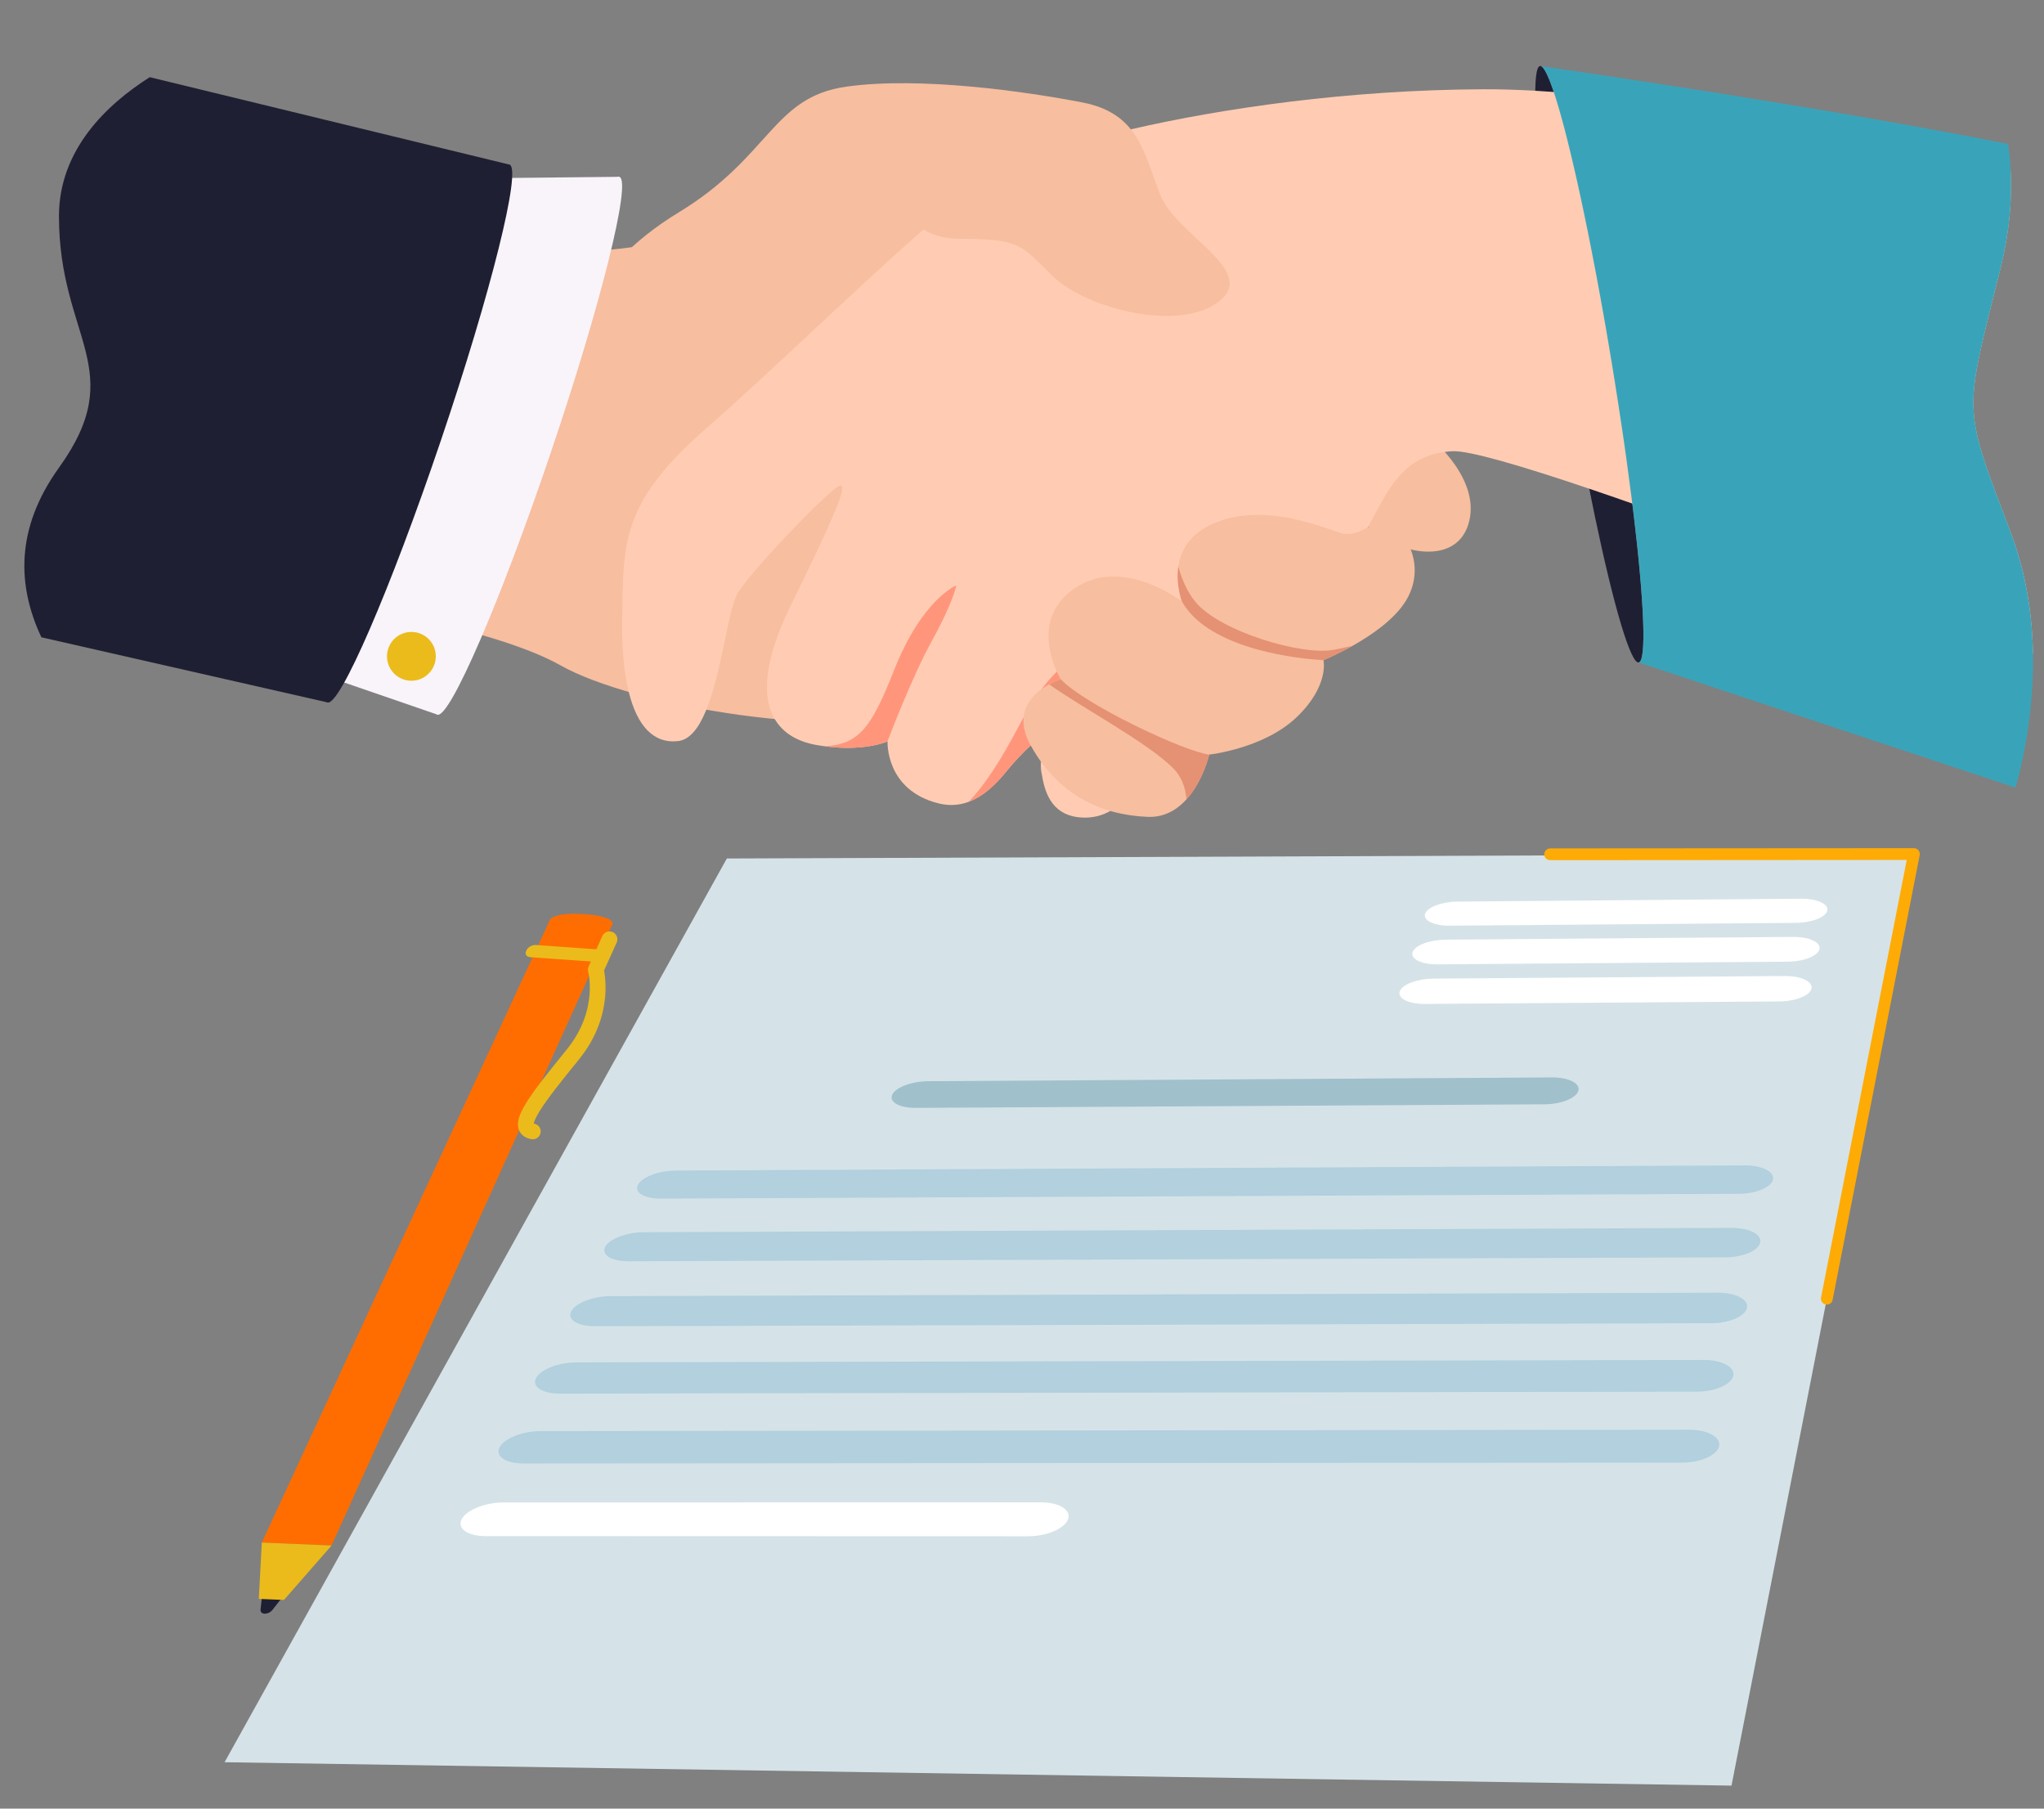 <?xml version="1.0" encoding="UTF-8"?>
<svg id="main" xmlns="http://www.w3.org/2000/svg" viewBox="0 0 520 460">
  <rect x="0" y="0" width="520" height="460" fill="#808080" stroke="none"/>
  <defs>
    <style>
      .cls-1 {
        fill: #fff;
      }

      .cls-2 {
        fill: #1f1f33;
      }

      .cls-3 {
        fill: #ffccb3;
      }

      .cls-4 {
        fill: #d5e3e8;
      }

      .cls-5 {
        fill: #ebbb1c;
      }

      .cls-6 {
        fill: #b2d0de;
      }

      .cls-7 {
        fill: #f7be9f;
      }

      .cls-8 {
        fill: #f9f4fa;
      }

      .cls-9 {
        fill: #39a4b9;
      }

      .cls-10 {
        fill: #ff6d00;
      }

      .cls-11 {
        fill: #e59173;
      }

      .cls-12 {
        stroke: #ebbb1c;
        stroke-width: 4px;
      }

      .cls-12, .cls-13 {
        fill: none;
        stroke-linecap: round;
        stroke-linejoin: round;
      }

      .cls-14 {
        fill: #ff967c;
      }

      .cls-13 {
        stroke: #ffab06;
        stroke-width: 3px;
      }

      .cls-15 {
        fill: #a0c0cc;
      }
    </style>
  </defs>
  <g id="main-2" data-name="main">
    <g id="agreement">
      <polygon class="cls-4" points="184.91 218.35 57.13 448.2 440.5 454.15 486.9 217.22 184.91 218.35"/>
      <path class="cls-1" d="m370.79,229.31l87.38-.74c4.04-.03,7.04,1.31,6.7,3h0c-.34,1.7-3.93,3.12-8,3.15l-88.03.72c-4.03.03-6.85-1.32-6.29-3.02h0c.55-1.69,4.24-3.08,8.24-3.11Z"/>
      <path class="cls-1" d="m367.71,238.99l88.41-.7c4.09-.03,7.12,1.34,6.77,3.08h0c-.35,1.74-3.98,3.19-8.1,3.22l-89.08.68c-4.08.03-6.92-1.36-6.35-3.09h0c.57-1.73,4.3-3.15,8.35-3.18Z"/>
      <path class="cls-1" d="m364.56,248.9l89.46-.66c4.14-.03,7.2,1.38,6.84,3.16h0c-.36,1.79-4.04,3.27-8.21,3.3l-90.14.64c-4.13.03-7-1.39-6.42-3.17h0c.58-1.77,4.37-3.23,8.46-3.26Z"/>
      <path class="cls-15" d="m236.12,274.99l158.66-.96c4.24-.03,7.27,1.48,6.77,3.36h0c-.5,1.89-4.37,3.46-8.65,3.48l-159.9.91c-4.2.02-6.88-1.49-6.01-3.36h0c.87-1.87,4.95-3.4,9.11-3.43Z"/>
      <path class="cls-6" d="m171.86,297.71l272-1.31c4.37-.02,7.6,1.57,7.2,3.56h0c-.4,2-4.31,3.65-8.72,3.67l-274.17,1.22c-4.28.02-6.9-1.57-5.86-3.54h0c1.04-1.96,5.31-3.57,9.56-3.59Z"/>
      <path class="cls-6" d="m163.73,313.4l276.77-1.1c4.45-.02,7.73,1.63,7.31,3.7h0c-.42,2.07-4.4,3.78-8.89,3.79l-279.02,1c-4.35.02-7-1.64-5.93-3.68h0c1.07-2.03,5.44-3.69,9.76-3.71Z"/>
      <path class="cls-6" d="m155.3,329.65l281.72-.87c4.53-.01,7.86,1.7,7.43,3.84h0c-.43,2.15-4.5,3.91-9.07,3.93l-284.05.76c-4.43.01-7.11-1.7-5.99-3.82h0c1.11-2.11,5.57-3.82,9.97-3.84Z"/>
      <path class="cls-6" d="m146.56,346.5l286.85-.62c4.62,0,8,1.78,7.55,4h0c-.45,2.23-4.6,4.06-9.25,4.07l-289.27.5c-4.51,0-7.22-1.78-6.06-3.97h0c1.15-2.19,5.71-3.96,10.18-3.97Z"/>
      <path class="cls-6" d="m137.5,363.98l292.17-.35c4.7,0,8.14,1.85,7.68,4.16h0c-.47,2.32-4.7,4.21-9.44,4.21l-294.68.22c-4.59,0-7.34-1.85-6.13-4.13h0c1.2-2.27,5.85-4.11,10.41-4.11Z"/>
      <path class="cls-1" d="m128.09,382.13l136.67-.03c4.71,0,7.83,1.92,6.95,4.3h0c-.88,2.39-5.45,4.34-10.21,4.33l-137.85-.04c-4.68,0-7.45-1.93-6.2-4.3h0c1.24-2.36,6.01-4.26,10.65-4.26Z"/>
      <polyline class="cls-13" points="394.37 217.28 486.9 217.22 464.75 330.31"/>
    </g>
    <g id="pen">
      <path class="cls-2" d="m66.8,404.77l-.52,4.59c-.15,1.37,1.98,1.43,3.04.09l4.22-5.38-6.74.69Z"/>
      <polygon class="cls-10" points="84.35 393.08 66.61 392.33 139.99 233.77 155.86 234.91 84.35 393.08"/>
      <polygon class="cls-5" points="84.35 393.08 72.25 406.92 65.84 406.66 66.61 392.33 84.35 393.08"/>
      <path class="cls-5" d="m136.34,240.35l17.19,1.22c.95.07,1.43.76,1.08,1.54l-.11.25c-.35.79-1.41,1.37-2.36,1.3l-17.23-1.21c-.96-.07-1.44-.76-1.07-1.55l.12-.25c.37-.79,1.44-1.37,2.39-1.3Z"/>
      <path class="cls-10" d="m139.99,233.77s1.36-1.82,8.83-1.26c7.44.56,7.05,2.41,7.05,2.41l-15.87-1.14Z"/>
      <path class="cls-12" d="m155.06,238.9l-3.49,7.73s2.97,10.66-5.77,21.48c-8.89,10.99-15.31,18.88-10.25,19.65"/>
    </g>
    <g id="handshake">
      <ellipse class="cls-2" cx="404.33" cy="92.66" rx="5.69" ry="76.88" transform="translate(-9.7 67.27) rotate(-9.4)"/>
      <path class="cls-2" d="m392.08,16.86c-.21-.04-.31-.05-.31-.05.09-.02.2,0,.31.05Z"/>
      <path class="cls-7" d="m364.25,111.7s12.85,10.44,9.28,21.72c-3.57,11.29-19.92,6.89-26.26-.34s5.86-28.97,16.98-21.39Z"/>
      <path class="cls-7" d="m263.5,48.75s-10.99,50.06-1.42,85.03c9.57,34.97,5.44,39.22-21.85,47.04-27.29,7.82-79.44-1.32-97.59-11.57s-61.7-16.74-76.45-19.44c-14.75-2.7-23.76-3.64-23.76-3.64l22.27-82.83s73.82,4.37,101.97-1.46,50.94-27.81,50.94-27.81l30.76-6.43,15.13,21.11Z"/>
      <g>
        <path class="cls-3" d="m511.62,135.68c3.92,10.4,5.4,20.96,5.57,30.57-30.77-11.97-71.01-27.35-101.93-38.18-3.81-1.33-7.48-2.6-10.97-3.78-17.61-5.95-30.71-9.76-34.81-9.53-.66.04-1.3.1-1.92.19-11.04,1.47-14.61,10.02-19.47,19-.03.05-.06.1-.09.16-1.89,3.47-3.98,7.01-6.78,10.22-5.75,6.59-14.97,11.75-23.42,17.09-1.07.68-2.13,1.36-3.17,2.04-5.71,3.77-10.79,7.72-13.82,12.41-2.21,3.42-4.04,7.49-5.84,11.56-.55,1.24-1.09,2.47-1.64,3.69-2.91,6.41-6.04,12.33-10.88,15.13-2.05,1.19-4.42,1.81-7.2,1.68-7.08-.35-9.33-5.53-10.14-10.67h0c-.31-1.2-.37-2.41-.29-3.56.26-4.03,2.22-7.34.91-6.84-.66.26-1.96,1.28-3.52,2.72-1.93,1.78-4.23,4.2-6.15,6.57-2.59,3.22-5.79,6.36-9.66,7.79-2.28.84-4.78,1.08-7.53.41-13.72-3.37-13.07-15.79-13.07-15.79h-.01c-.14.07-2.46,1.09-6.72,1.49-2.42.23-5.48.25-9.11-.23-.79-.1-1.6-.23-2.44-.38-4.61-.84-8.3-2.96-10.42-6.56-3.3-5.59-2.82-14.78,3.83-28.38,10.95-22.36,14.91-31.34,12.8-31.02-2.11.32-22.28,21.29-25.95,27.19-2.54,4.07-4.09,19.99-8.09,29.84-1.79,4.42-4.08,7.62-7.17,7.97-6.31.72-10.45-3.96-12.56-12.49-1.24-4.96-1.79-11.23-1.68-18.49.3-19.72-.33-29.66,21.76-48.89,15.16-13.21,37.77-35.26,54.9-50.24,7.82-6.83,14.49-12.2,18.79-14.56,1.25-.69,2.81-1.42,4.66-2.19,6.51-2.7,16.62-5.82,29.3-8.73,23.33-5.37,55.37-10.05,89.68-10.19,4.12-.02,8.55.12,13.21.38,1.54.09,3.11.19,4.7.31h0c35.25,2.54,82.28,11.64,116.17,18.99.48,7.41-.09,16.02-2.5,25.77-9.37,37.85-9.91,34.21,2.66,67.53Z"/>
        <path class="cls-14" d="m243.31,148.88s-.95,4.59-6.18,14.02c-5.22,9.42-11.34,25.66-11.34,25.66h0c-.14.07-2.46,1.09-6.72,1.49-2.42.22-5.48.25-9.11-.23,8.83-.65,11.78-4.97,17.56-19.53,7.16-18.02,15.79-21.41,15.79-21.41Z"/>
        <path class="cls-14" d="m274.32,167.4c-3.06,4.91-8.59,19.47-8.59,19.47-1.48.57-6.21,5-9.67,9.29-2.59,3.21-5.79,6.36-9.67,7.79,4.01-4.11,8.13-10.42,12.78-19.25,8.86-16.84,15.15-17.29,15.15-17.29Z"/>
      </g>
      <path class="cls-7" d="m262.26,189.67c6.92,12.48,17.82,17.61,29.71,18.09,4.27.17,7.49-1.82,9.87-4.45,4.24-4.69,5.79-11.39,5.79-11.39,0,0,13.85-1.5,22.23-9.5,8.38-8,6.84-14.53,6.84-14.53,0,0,3.29-1.33,7.37-3.62,4.74-2.66,10.55-6.63,13.49-11.3,5.46-8.69.6-18.67-6.5-20.99,0,0-5.48,4.76-9.59,3.68s-19.81-8.31-33.01-2.41c-5.97,2.67-8.13,6.97-8.7,10.87-.67,4.55.82,8.55.93,8.85h0c-.37-.28-15.41-11.68-27.49-3.21-12.04,8.44-3.6,22.56-3.34,23,0,0,0,0,0,.01,0,0-1.3.4-2.94,1.29-3.84,2.08-9.53,6.86-4.67,15.61Z"/>
      <path class="cls-7" d="m225.35,42.44s2.22,18.12,18.34,18.27,15.66,1.3,24.15,9.54,32.13,14.33,42.26,6.42-10.87-16.68-15-27.3-5.51-20.56-19.7-23.31c-14.19-2.75-41.33-6.67-60.11-4.02-18.78,2.65-19.22,17.77-42.63,31.98-23.42,14.21-32.33,35.05-31.89,54.01.17,7.41,8.15,8.12,17.8,6.24,19.71-3.84,36.58-16.49,46.2-34.12l20.57-37.7Z"/>
      <path class="cls-11" d="m300.7,152.97h0s0,.02,0,.02c6.13,10.91,25.2,14.26,35.99,14.91,0,0,3.29-1.33,7.37-3.62-1.48.3-2.96.62-4.39.93-8.18,1.78-29.4-4.63-35.58-12.15-2.08-2.54-3.44-5.76-4.32-8.92-.67,4.55.82,8.55.93,8.85Z"/>
      <path class="cls-11" d="m266.93,174.06c7.63,5.51,25.47,15.05,31.66,21.46,2.14,2.21,3.03,5.01,3.25,7.8,4.24-4.69,5.79-11.39,5.79-11.39-6.3-.75-31.73-12.73-37.75-19.15,0,0-1.3.4-2.94,1.29Z"/>
      <ellipse class="cls-8" cx="134.42" cy="113.36" rx="72.2" ry="5.95" transform="translate(-16.06 204.33) rotate(-71.29)"/>
      <polygon class="cls-8" points="111.27 181.75 42.42 158.04 73.61 45.82 157.58 44.97 111.27 181.75"/>
      <ellipse class="cls-2" cx="106.47" cy="110.26" rx="72.2" ry="5.95" transform="translate(-32.11 175.74) rotate(-71.29)"/>
      <path class="cls-2" d="m129.63,41.87l-1.15,3.39-6.65,19.64-30.28,89.45-6.25,18.46-1.98,5.84-72.79-16.56c-6.1-12.96-6.73-27.56,4.47-43.14,18-25.04,0-32.95,0-63.95,0-16.87,12.08-28.38,23.09-35.37l91.54,22.24Z"/>
      <circle class="cls-5" cx="104.66" cy="166.93" r="6.21"/>
      <path class="cls-9" d="m512.75,200.32l-95.87-31.82c.1-.02.2-.07.28-.16.09-.09.17-.21.25-.37.07-.16.14-.35.21-.58.04-.15.08-.32.12-.51.02-.12.04-.25.06-.38.04-.22.07-.46.1-.72.04-.39.08-.82.11-1.29.01-.23.02-.46.03-.7.04-1,.06-2.15.03-3.43,0-.21,0-.41-.01-.63,0-.16-.01-.32-.01-.48-.02-.81-.05-1.67-.09-2.57-.03-.61-.06-1.23-.1-1.87-.02-.51-.05-1.04-.09-1.58-.07-1.08-.15-2.21-.24-3.39-.02-.23-.03-.46-.06-.7,0-.17-.02-.35-.04-.53-.01-.19-.03-.38-.05-.57-.02-.3-.05-.61-.08-.92-.01-.16-.03-.33-.04-.5-.01-.15-.02-.29-.04-.44-.08-.95-.17-1.93-.27-2.93-.03-.33-.07-.66-.1-1-.04-.44-.08-.88-.13-1.32-.08-.8-.16-1.61-.25-2.43-.02-.14-.03-.28-.05-.43-.1-.93-.2-1.87-.31-2.83-.06-.52-.12-1.05-.18-1.59-.13-1.13-.27-2.29-.41-3.46,0-.04-.01-.07-.01-.11-.08-.67-.17-1.33-.25-2.01-.01-.11-.03-.21-.04-.32-.07-.57-.15-1.15-.22-1.73-.39-3.04-.81-6.2-1.26-9.45-.12-.87-.24-1.74-.37-2.62-.06-.44-.13-.88-.19-1.32-.09-.62-.18-1.24-.27-1.87-.34-2.29-.68-4.61-1.05-6.97-.08-.56-.17-1.13-.26-1.69-.52-3.39-1.08-6.85-1.66-10.37-.23-1.38-.46-2.75-.69-4.11-.17-1.02-.35-2.04-.52-3.05-.03-.18-.06-.35-.09-.53-.22-1.27-.44-2.52-.66-3.77-.28-1.56-.55-3.09-.83-4.61-.06-.31-.11-.61-.17-.91-.11-.61-.22-1.21-.33-1.81-.19-1.05-.39-2.09-.58-3.12-.14-.74-.28-1.47-.42-2.2-.06-.29-.11-.58-.17-.86-.19-1.02-.39-2.02-.58-3.01s-.39-1.97-.58-2.94c-.11-.56-.22-1.11-.33-1.65-.33-1.64-.66-3.24-.99-4.81-.11-.52-.22-1.04-.33-1.56-.16-.77-.32-1.54-.49-2.29-.16-.75-.32-1.5-.48-2.23-.11-.49-.21-.98-.32-1.46-.57-2.54-1.12-4.96-1.67-7.23-.09-.37-.17-.73-.26-1.09-.29-1.2-.57-2.36-.86-3.48-.2-.78-.39-1.55-.59-2.29h0c-.1-.38-.19-.74-.29-1.09-.18-.7-.36-1.37-.55-2.02,0-.02,0-.05-.02-.07-.16-.6-.33-1.17-.49-1.73-.2-.7-.4-1.37-.6-2.01-.26-.86-.51-1.67-.76-2.41-.25-.75-.5-1.44-.74-2.07-.07-.21-.15-.41-.23-.6-.07-.2-.15-.39-.23-.57-.14-.36-.29-.7-.43-1-.07-.16-.14-.3-.21-.44-.27-.56-.53-.99-.78-1.31-.05-.08-.11-.15-.18-.22-.06-.07-.12-.13-.17-.16-.07-.08-.14-.13-.21-.16,5.19.73,70.83,10.19,118.76,19.77.26,1.82.47,3.74.59,5.75.48,7.41-.09,16.02-2.5,25.77-9.37,37.85-9.91,34.21,2.66,67.53,3.92,10.4,5.4,20.96,5.57,30.57.28,15.24-2.74,28.08-4.44,34.07Z"/>
    </g>
  </g>
</svg>